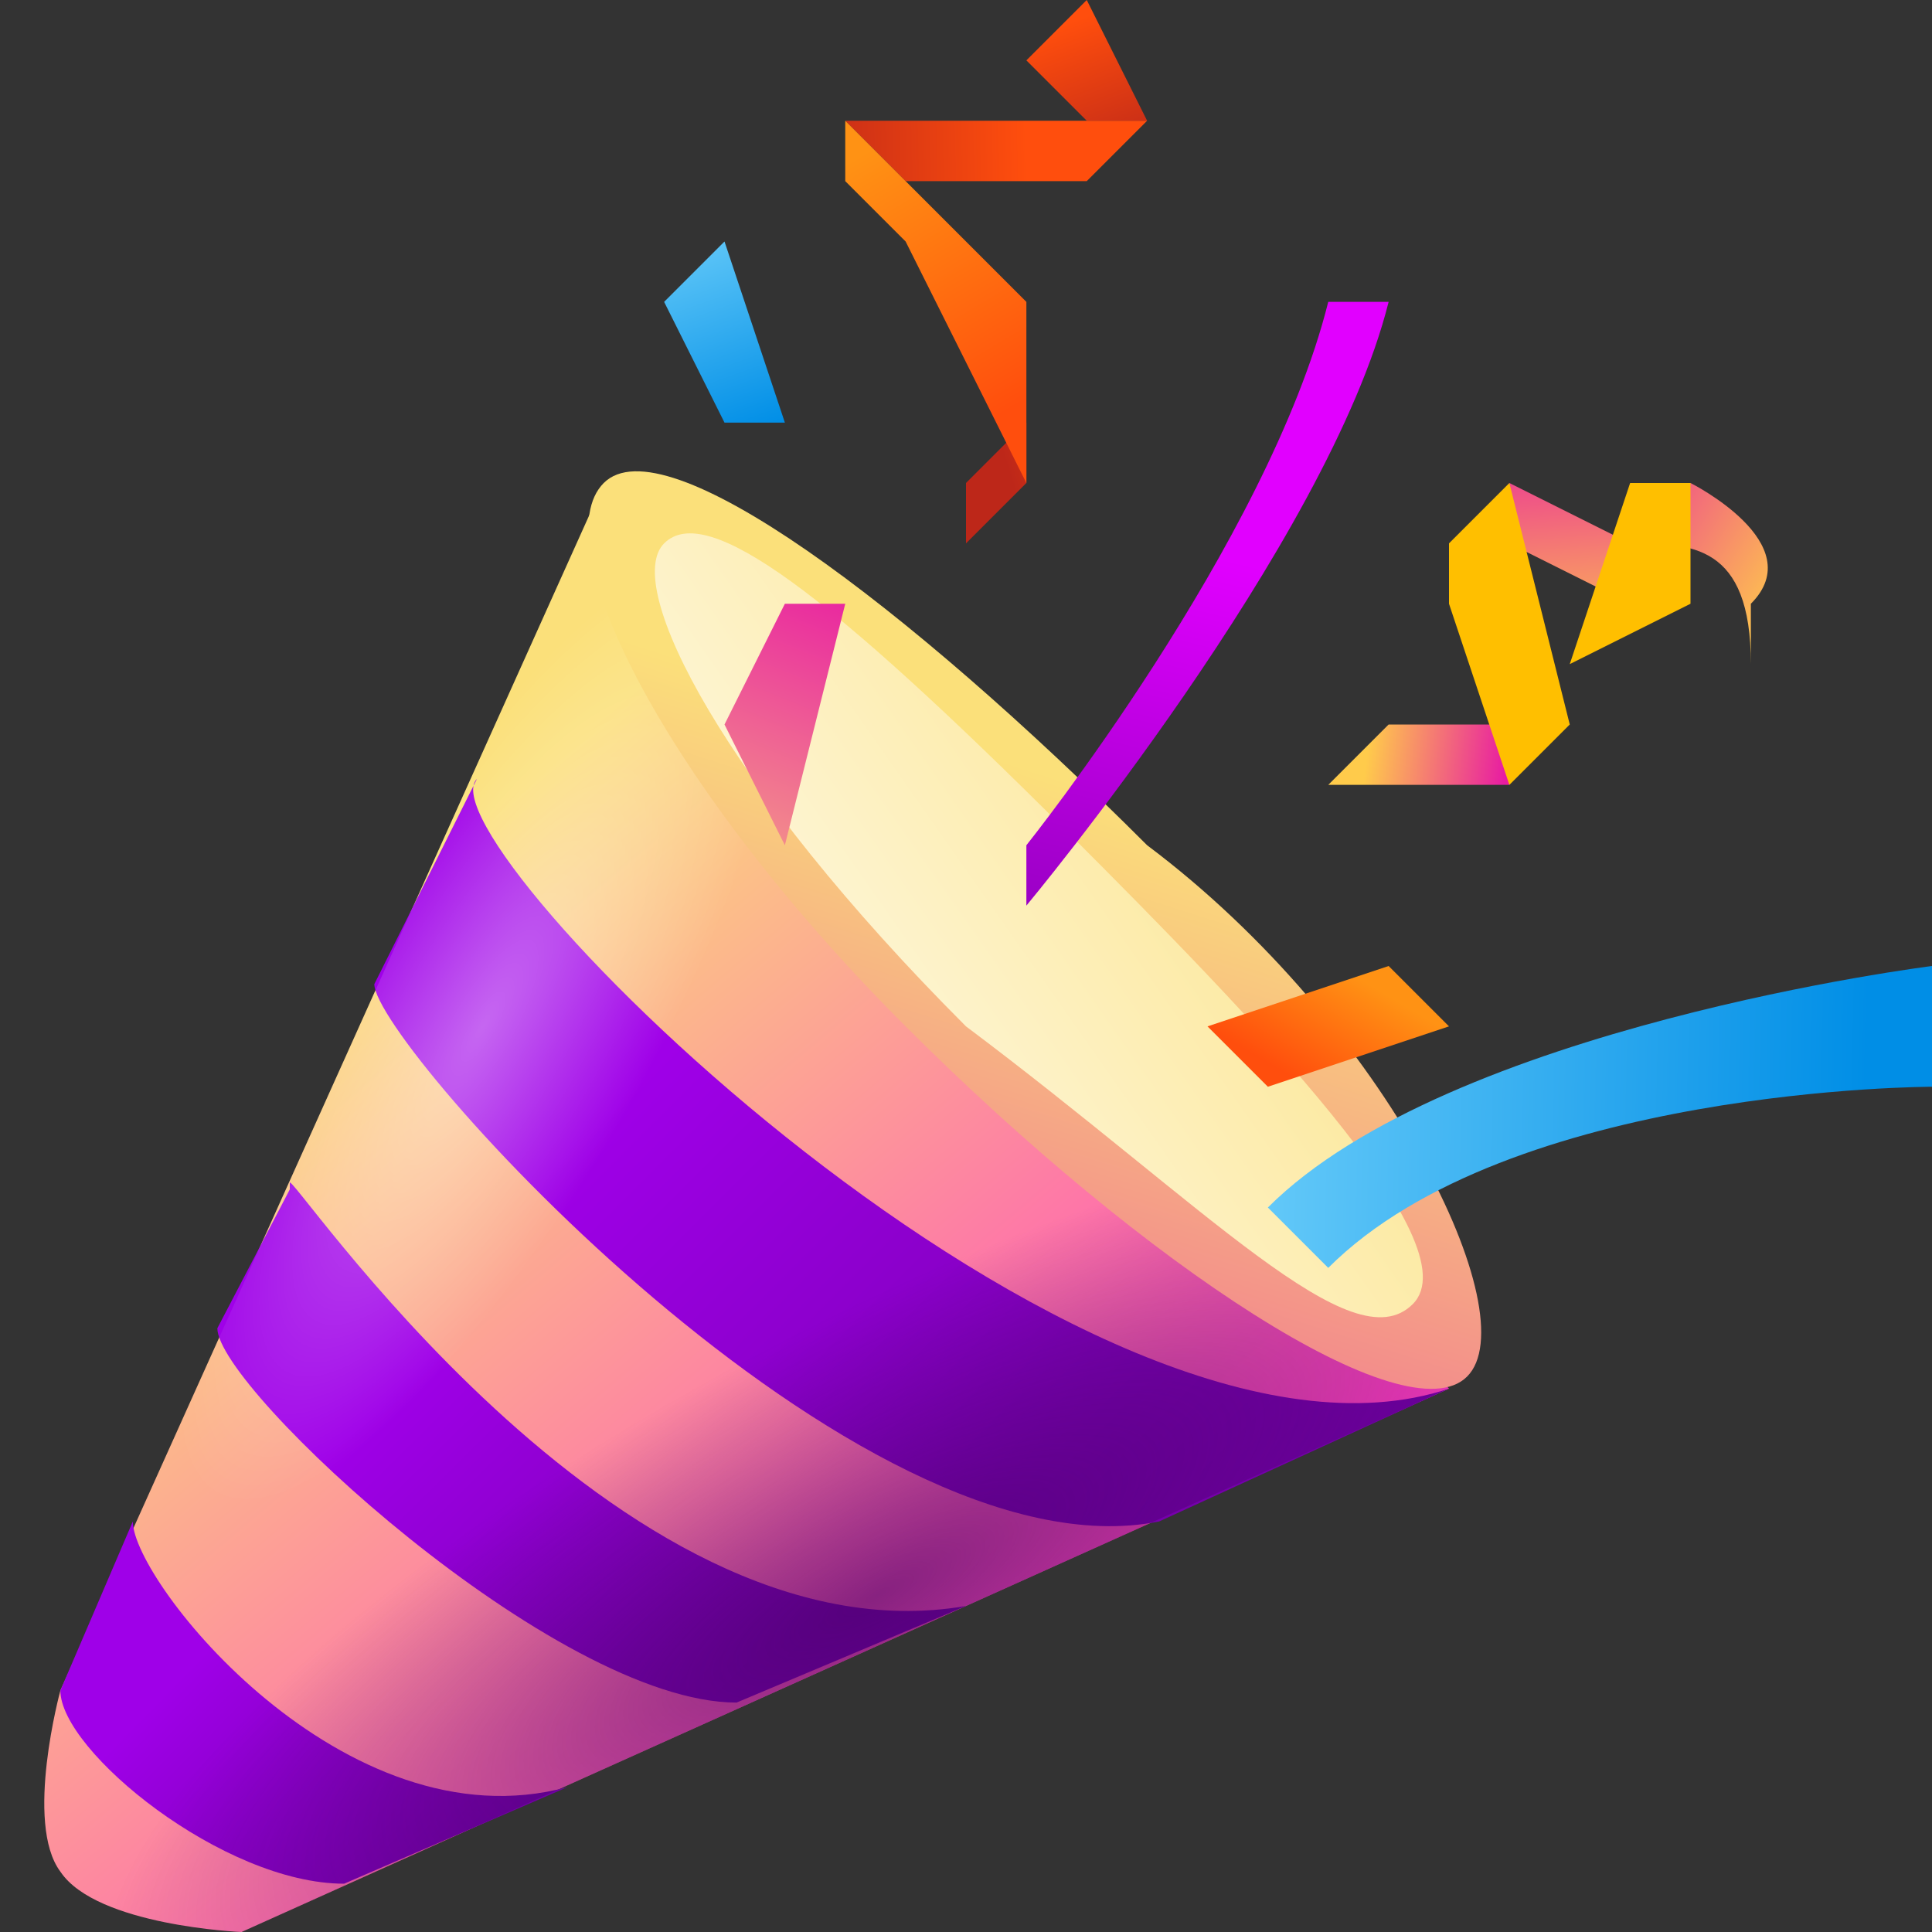 <svg fill="none" viewBox="0 0 32 32" xmlns="http://www.w3.org/2000/svg"><rect x="0" y="0" width="32" height="32" fill="#333333" stroke="none"/><path d="m4 32 20-9L10 8 1 28s-.6 2.2 0 3c.6.9 3 1 3 1z" fill="url(#a)"/><path d="m7.9 12.9-1.7 3.4c0 1 8 9.9 13 8.9L24 23c-6 2-17.1-9.1-16.1-10.1z" fill="url(#b)"/><path d="M4.8 19.7 3.6 22c0 1 5.6 6.2 8.6 6.2l3.8-1.6c-5.8 1-11.3-7.4-11.2-7z" fill="url(#c)"/><path d="M1 28c0 1 2.7 3.2 4.7 3.2l3.7-1.6c-3.7 1-7.2-3.4-7.2-4.4z" fill="url(#d)"/><path d="m4 32 20-9L10 8 1 28v3l3 1Z" fill="url(#e)" opacity=".8"/><path d="m4 32 20-9L10 8 1 28s-.6 2.2 0 3c.6.9 3 1 3 1z" fill="url(#f)" opacity=".8"/><path d="m17 8-1 1V8l1-1v1Z" fill="url(#g)"/><path d="M18 2h1l-1-2-1 1 1 1z" fill="url(#h)"/><path d="M29 11c0-2-1-2-2-2l1-1s2 1 1 2v1z" fill="url(#i)"/><path d="M24.3 22.8c-1 1-5.3-1.8-9.3-5.8s-6-8-5-9 5 2 9 6c4 3 6.3 7.8 5.3 8.8z" fill="url(#j)"/><path d="M23.4 21.6c-1 1-3.4-1.6-7.4-4.6-4-4-5.7-7.3-5-8s2.7.8 6.7 4.8c3 3 6.7 6.8 5.7 7.8z" fill="url(#k)"/><path d="m19 2-1 1h-3l-1-1h5z" fill="url(#l)"/><path d="m21 18 3-1-1-1-3 1 1 1z" fill="url(#m)"/><path d="m11 5 1 2h1l-1-3-1 1z" fill="url(#n)"/><path d="M25 9V8l2 1v1l-2-1c-1 0 0 0 0 0Z" fill="url(#o)"/><path d="M25 13h-3l1-1h2v1z" fill="url(#p)"/><path d="m28 10-2 1 1-3h1v2zm-3 3 1-1-1-4-1 1v1l1 3z" fill="#FFBF00"/><path d="M22 5c-1 4-5 9-5 9v1s5-6 6-10h-1z" fill="url(#q)"/><path d="m14 3 1 1 2 4V5l-3-3v1Z" fill="url(#r)"/><path d="M18 17v-1 1z" fill="url(#s)"/><path d="M23 2V1v1Z" fill="url(#t)"/><path d="M19 7V6v1Z" fill="url(#u)"/><path d="M21 13z" fill="url(#v)"/><path d="M31 13v-1 1z" fill="url(#w)"/><path d="M28 20z" fill="url(#x)"/><path d="M27 16v-1 1z" fill="url(#y)"/><path d="M29 6V5v1Z" fill="url(#z)"/><path d="M25 7V6v1Z" fill="url(#A)"/><path d="M22 21c3-3 10-3 10-3v-2s-8 1-11 4l1 1z" fill="url(#B)"/><path d="m12 12 1 2 1-4h-1l-1 2z" fill="url(#C)"/><defs><linearGradient id="a" x1="-.5" x2="15.3" y1="11.1" y2="29.8" gradientUnits="userSpaceOnUse"><stop stop-color="#FBE07A" offset=".3"/><stop stop-color="#FF40BF" offset="1"/></linearGradient><linearGradient id="b" x1="8.1" x2="21.2" y1="12.5" y2="25.6" gradientUnits="userSpaceOnUse"><stop stop-color="#9F00E8" offset=".3"/><stop stop-color="#7000A3" offset="1"/></linearGradient><linearGradient id="c" x1="4.5" x2="13.5" y1="19.6" y2="28.7" gradientUnits="userSpaceOnUse"><stop stop-color="#9F00E8" offset=".3"/><stop stop-color="#7000A3" offset="1"/></linearGradient><linearGradient id="d" x1="1.7" x2="7.5" y1="25.6" y2="31.3" gradientUnits="userSpaceOnUse"><stop stop-color="#9F00E8" offset=".3"/><stop stop-color="#7000A3" offset="1"/></linearGradient><linearGradient id="g" x1="16.8" x2="19" y1="8.1" y2="7.4" gradientUnits="userSpaceOnUse"><stop stop-color="#BD2719" offset="0"/><stop stop-color="#FF4E0D" offset="1"/></linearGradient><linearGradient id="h" x1="18.8" x2="17.9" y1="2.7" y2=".3" gradientUnits="userSpaceOnUse"><stop stop-color="#BD2719" offset="0"/><stop stop-color="#FF4E0D" offset="1"/></linearGradient><linearGradient id="i" x1="29.6" x2="26" y1="10.1" y2="7.8" gradientUnits="userSpaceOnUse"><stop stop-color="#FFCB4B" offset="0"/><stop stop-color="#E81CA2" offset="1"/></linearGradient><linearGradient id="j" x1="20.4" x2="12.3" y1="5.4" y2="30.8" gradientUnits="userSpaceOnUse"><stop stop-color="#FBE07A" offset=".3"/><stop stop-color="#E81CA2" offset="1"/></linearGradient><linearGradient id="k" x1="23" x2="10.6" y1="11.2" y2="19.9" gradientUnits="userSpaceOnUse"><stop stop-color="#FBE07A" offset="0"/><stop stop-color="#fff" offset="1"/></linearGradient><linearGradient id="l" x1="13" x2="17" y1="2.4" y2="2.3" gradientUnits="userSpaceOnUse"><stop stop-color="#BD2719" offset="0"/><stop stop-color="#FF4E0D" offset="1"/></linearGradient><linearGradient id="m" x1="22.5" x2="21.5" y1="16.2" y2="17.9" gradientUnits="userSpaceOnUse"><stop stop-color="#FF9214" offset="0"/><stop stop-color="#FF4E0D" offset="1"/></linearGradient><linearGradient id="n" x1="11.2" x2="12.7" y1="2.9" y2="7.1" gradientUnits="userSpaceOnUse"><stop stop-color="#80DAFE" offset="0"/><stop stop-color="#008EE6" offset="1"/></linearGradient><linearGradient id="o" x1="26.1" x2="25.8" y1="11" y2="6.8" gradientUnits="userSpaceOnUse"><stop stop-color="#FFCB4B" offset="0"/><stop stop-color="#E81CA2" offset="1"/></linearGradient><linearGradient id="p" x1="22.6" x2="24.9" y1="12.8" y2="13.1" gradientUnits="userSpaceOnUse"><stop stop-color="#FFCB4B" offset="0"/><stop stop-color="#E81CA2" offset="1"/></linearGradient><linearGradient id="q" x1="21" x2="17.5" y1="4.9" y2="19.1" gradientUnits="userSpaceOnUse"><stop stop-color="#E100FF" offset=".3"/><stop stop-color="#7000A3" offset="1"/></linearGradient><linearGradient id="r" x1="14.2" x2="16.7" y1="2.6" y2="6.8" gradientUnits="userSpaceOnUse"><stop stop-color="#FF9214" offset="0"/><stop stop-color="#FF4E0D" offset="1"/></linearGradient><linearGradient id="s" x1="16.9" x2="18.3" y1="14.2" y2="18.3" gradientUnits="userSpaceOnUse"><stop stop-color="#FFCB4B" offset="0"/><stop stop-color="#E81CA2" offset="1"/></linearGradient><linearGradient id="t" x1="21.5" x2="23.8" y1="-.6" y2="3.1" gradientUnits="userSpaceOnUse"><stop stop-color="#FBE07A" offset="0"/><stop stop-color="#E81CA2" offset="1"/></linearGradient><linearGradient id="u" x1="19.2" x2="19.8" y1="6.3" y2="8.4" gradientUnits="userSpaceOnUse"><stop stop-color="#80DAFE" offset="0"/><stop stop-color="#008EE6" offset="1"/></linearGradient><linearGradient id="v" x1="21.2" x2="21.5" y1="12.4" y2="13.4" gradientUnits="userSpaceOnUse"><stop stop-color="#80DAFE" offset="0"/><stop stop-color="#008EE6" offset="1"/></linearGradient><linearGradient id="w" x1="31" x2="30.3" y1="11.4" y2="13.4" gradientUnits="userSpaceOnUse"><stop stop-color="#FFCB4B" offset="0"/><stop stop-color="#E81CA2" offset="1"/></linearGradient><linearGradient id="x" x1="28.3" x2="28.5" y1="17.6" y2="22" gradientUnits="userSpaceOnUse"><stop stop-color="#FFCB4B" offset="0"/><stop stop-color="#E81CA2" offset="1"/></linearGradient><linearGradient id="y" x1="26.7" x2="27" y1="14.5" y2="15.5" gradientUnits="userSpaceOnUse"><stop stop-color="#9F00E8" offset=".3"/><stop stop-color="#7000A3" offset="1"/></linearGradient><linearGradient id="z" x1="29.6" x2="28.2" y1="4.2" y2="6.5" gradientUnits="userSpaceOnUse"><stop stop-color="#80DAFE" offset="0"/><stop stop-color="#008EE6" offset="1"/></linearGradient><linearGradient id="A" x1="24.7" x2="25.2" y1="6" y2="8.5" gradientUnits="userSpaceOnUse"><stop stop-color="#FF9214" offset="0"/><stop stop-color="#FF4E0D" offset="1"/></linearGradient><linearGradient id="B" x1="18" x2="30.9" y1="18.5" y2="18.8" gradientUnits="userSpaceOnUse"><stop stop-color="#80DAFE" offset="0"/><stop stop-color="#008EE6" offset="1"/></linearGradient><linearGradient id="C" x1="10.9" x2="14" y1="17.1" y2="9.4" gradientUnits="userSpaceOnUse"><stop stop-color="#FBE07A" offset="0"/><stop stop-color="#E81CA2" offset="1"/></linearGradient><radialGradient id="e" cx="0" cy="0" r="1" gradientTransform="matrix(-4.468 7.866 -2.408 -1.368 8 17)" gradientUnits="userSpaceOnUse"><stop stop-color="#fff" stop-opacity=".5" offset="0"/><stop stop-color="#fff" stop-opacity="0" offset="1"/></radialGradient><radialGradient id="f" cx="0" cy="0" r="1" gradientTransform="matrix(-12.662 6.733 -2.1 -3.949 14.6 26.4)" gradientUnits="userSpaceOnUse"><stop stop-color="#440063" stop-opacity=".8" offset="0"/><stop stop-color="#420061" stop-opacity="0" offset="1"/></radialGradient></defs></svg>